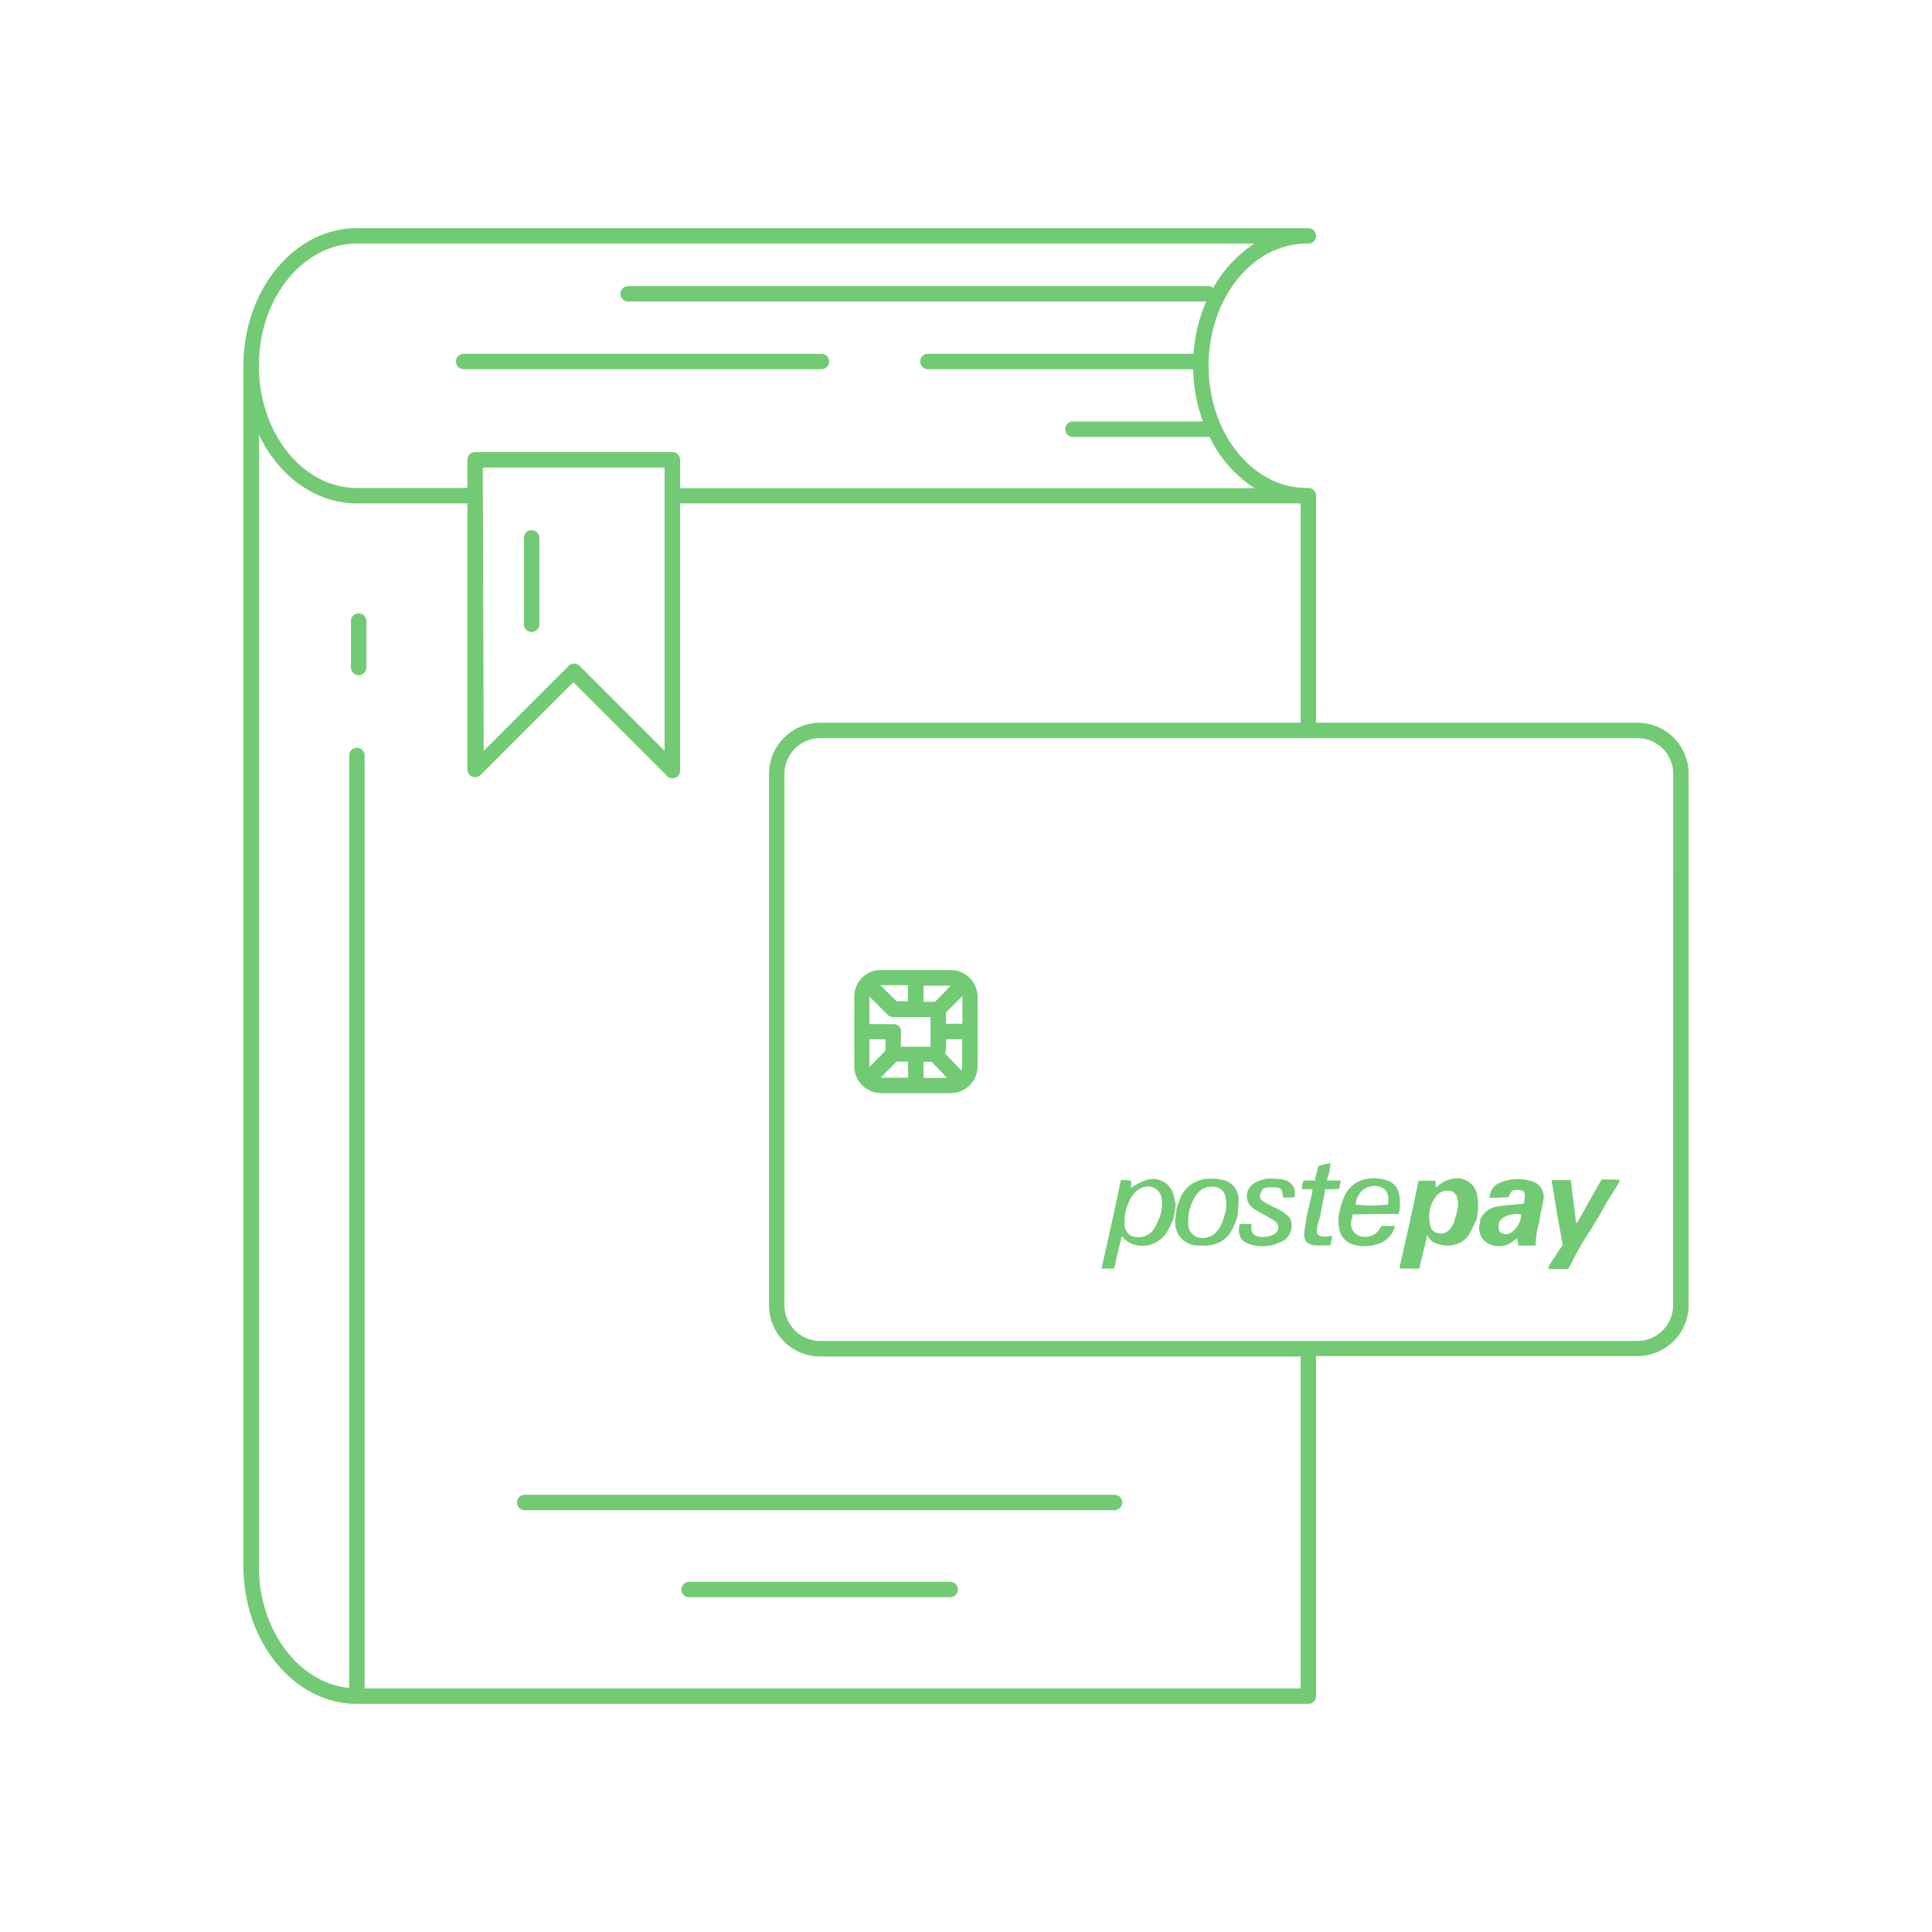 <svg id="Layer_1" data-name="Layer 1" xmlns="http://www.w3.org/2000/svg" viewBox="0 0 250 250"><defs><style>.cls-1{fill:#73ca74}</style></defs><path class="cls-1" d="M46.41 79.37a1 1 0 0 0-1 1v6a1 1 0 0 0 2 0v-6a1 1 0 0 0-1-1zM68.79 68.6a1 1 0 0 0-1 1v11.17a1 1 0 0 0 2 0V69.6a1 1 0 0 0-1-1zM66.9 194.42a1 1 0 0 0 1 1h76.32a1 1 0 0 0 0-2H67.9a1 1 0 0 0-1 1zm56.05 10.26H89.17a1 1 0 0 0 0 2h33.78a1 1 0 1 0 0-2zM60 47.78h46.29a1 1 0 0 0 0-2H60a1 1 0 0 0 0 2zm148.54 104.84h-1.29l-3.17 5.6h-.13l-.69-5.51h-2.49l.84 5.09.61 3.29c-.57.85-1.12 1.66-1.65 2.48a2.73 2.73 0 0 0-.22.63h2.54l.34-.52a36.86 36.86 0 0 1 2.54-4.45l.2-.32.18-.31.13-.2.19-.32.18-.31.14-.19c.43-.76.85-1.53 1.3-2.28s1-1.58 1.46-2.37v-.27zm-18.66 7.39h-.01v.01l.01-.01z"/><path class="cls-1" d="M187.81 152.57a3.55 3.55 0 0 0-1.51.7l-.51.4-.05-.88h-2.18c-.3 1.45-.6 2.88-.91 4.31a2.43 2.43 0 0 1-.14.36v.32l-1.39 6.11v.26h2.54c.06-.28.12-.56.19-.85l.77-3.14.06-.39.15.35.16.19.16.17.17.16a3.88 3.88 0 0 0 3.74.11l.35-.26.18-.16.17-.16.16-.17.16-.21 1-2 .19-1.3v-.31c0-.4 0-.8-.08-1.2a2.64 2.64 0 0 0-3.38-2.41zm.83 3.69a10.57 10.57 0 0 1-.35 1.37 3 3 0 0 1-.73 1.48 1.45 1.45 0 0 1-1.52.45 1.28 1.28 0 0 1-1-1.06 6.78 6.78 0 0 1-.09-.86 4 4 0 0 1 .88-2.82 1.74 1.74 0 0 1 1.59-.74 1.13 1.13 0 0 1 1.14.93 4 4 0 0 1 .09 1.25zm1.08 3.92l-.01.01.01-.01zm-4.63.33l-.01-.01.01.01zm-33.16-5.6a2.76 2.76 0 0 0-3.79-2.14 9.6 9.6 0 0 0-1.78.93v-.89a3.74 3.74 0 0 0-1.33-.1l-1 4.77-.07.3-.5 2.25-.84 3.72-.07.4h1.57l.11-.15c.24-1.34.6-2.64.94-4.05a3.19 3.19 0 0 0 2 1.2 3.76 3.76 0 0 0 3.85-1.75 13.19 13.19 0 0 0 .86-1.8l.23-1.45v-.33a.63.63 0 0 0 0-.1 7.88 7.88 0 0 0-.18-.81zm-1.93 2.72a10.91 10.91 0 0 1-.65 1.35 2.37 2.37 0 0 1-2.32 1.09 1.54 1.54 0 0 1-1.49-1.48 8.22 8.22 0 0 1 0-1 6.13 6.13 0 0 1 .88-2.7 2.73 2.73 0 0 1 1.28-1.16 1.8 1.8 0 0 1 2.63 1.51 4.42 4.42 0 0 1-.33 2.39zm25-.16v-.33l6-.06a5.86 5.86 0 0 0 0-2.7 2.2 2.2 0 0 0-1.42-1.6 5 5 0 0 0-2.45-.26 3.8 3.8 0 0 0-3.13 2.2 9.84 9.84 0 0 0-.81 2.91v.67a.07.07 0 0 0 0 .12 2.26 2.26 0 0 1 .07.31 2.59 2.59 0 0 0 2.15 2.39 5.12 5.12 0 0 0 2.93-.17 3.24 3.24 0 0 0 2.18-2.31h-1.75a7.09 7.09 0 0 1-.42.64 2.24 2.24 0 0 1-2.63.57 1.71 1.71 0 0 1-.83-2zm2.26-3.93a2.18 2.18 0 0 1 1.33.06 1.41 1.41 0 0 1 1.05 1.43 4.81 4.81 0 0 1 0 .56 1.85 1.85 0 0 1-.07.29 20.29 20.29 0 0 1-4.14 0 2.53 2.53 0 0 1 1.8-2.34zm-19.05-.87a6.78 6.78 0 0 0-2.06-.12 4 4 0 0 0-3.57 2.88l-.32.9-.18 1.44v.56a2.9 2.9 0 0 0 2.74 2.83 9.91 9.91 0 0 0 1.36 0 3.72 3.72 0 0 0 3.28-2.1c.25-.47.42-1 .63-1.46a22.36 22.36 0 0 0 .19-2.38 2.59 2.59 0 0 0-2.07-2.55zm.29 4.45a3.89 3.89 0 0 1-.17.53 4.09 4.09 0 0 1-.92 1.75 2.34 2.34 0 0 1-1.93.78 1.74 1.74 0 0 1-1.71-1.6 6.85 6.85 0 0 1 0-1 5.8 5.8 0 0 1 1.06-3 2.35 2.35 0 0 1 2.29-1 1.56 1.56 0 0 1 1.43 1.19 4.62 4.62 0 0 1-.06 2.36zm7.63-4.45l-.38-.1c-.43 0-.85-.07-1.28-.07a4 4 0 0 0-2.13.59 1.93 1.93 0 0 0-.16 3.28c.49.32 1 .6 1.52.89l1.17.67.12.08.24.24a1 1 0 0 1-.51 1.52 3 3 0 0 1-1.88.23 1 1 0 0 1-.91-1.06v-.56h-1.52c-.28 1.33.06 2.16 1.11 2.54a5.16 5.16 0 0 0 4.13-.18 2.25 2.25 0 0 0 1.27-3.1 4.1 4.1 0 0 0-1.5-1.14c-.59-.3-1.18-.59-1.76-.91-.37-.21-.71-.48-.6-1l.13-.34a.79.79 0 0 1 .69-.57 4.54 4.54 0 0 1 1.41 0 .7.7 0 0 1 .67.75.32.32 0 0 0 0 .14l.11.42 1.47-.06v-.24a1.73 1.73 0 0 0-1.41-2.02zm4.34 7.01a2.7 2.7 0 0 1 .16-1.58l.13-.49.68-3.37v-.33l1.85-.07.22-1.08h-1.81l.29-1 .19-1.26-.82.17-.76.2-.36 1.43-.12.46h-1.38a1.33 1.33 0 0 0-.21 1.12h1.29v.34l-.78 3.38c-.08.61-.18 1.21-.25 1.82-.12 1.09.29 1.64 1.37 1.73.65.05 1.32 0 2 0l.25-1.25c-.75.1-1.41.32-1.94-.22zm27.85-6.8a5.93 5.93 0 0 0-4.16.14 2.09 2.09 0 0 0-1.4 2l2.44-.09.15-.34c.18-.6.67-.64 1.16-.61s.76.11.8.61v.41l-.13.75c-1.14.12-2.18.18-3.2.34a2.87 2.87 0 0 0-2.44 1.75c0 .26-.09.53-.12.79a2.31 2.31 0 0 0 1.67 2.51 3 3 0 0 0 2.73-.53l.49-.37.16.93h2.24a10.81 10.81 0 0 1 .52-3.17v-.39c.16-.76.36-1.51.47-2.27a2.07 2.07 0 0 0-1.38-2.46zm-2.78 6.6a1.12 1.12 0 0 1-1.56-.21c-.2-1 0-1.42.86-1.87a2.91 2.91 0 0 1 2-.22 2.91 2.91 0 0 1-1.3 2.31z"/><path class="cls-1" d="M211.88 93.52H170.3V64.14a1 1 0 0 0-1-1h-.23c-7 0-12.68-7.09-12.68-15.81s5.69-15.81 12.68-15.81h.23a1 1 0 0 0 0-2H46.18c-8.09 0-14.68 8-14.68 17.81v155.34c0 9.82 6.58 17.81 14.68 17.81H169.3a1 1 0 0 0 1-1v-44h41.58a6.63 6.63 0 0 0 6.63-6.62v-68.72a6.63 6.63 0 0 0-6.63-6.62zm-165.7-62h116.15a16.13 16.13 0 0 0-5.33 5.73 1 1 0 0 0-.61-.23h-75.1a1 1 0 0 0 0 2h74.79a20.56 20.56 0 0 0-1.64 6.76h-34.36a1 1 0 0 0 0 2h34.32a20.89 20.89 0 0 0 1.25 6.76h-16.8a1 1 0 0 0 0 2h17.52a.93.93 0 0 0 .15 0 16.4 16.4 0 0 0 5.82 6.63H88V59.5a1 1 0 0 0-1-1H61.48a1 1 0 0 0-1 1v3.64h-14.3c-7 0-12.68-7.09-12.68-15.81s5.69-15.81 12.68-15.81zm16.3 32.63V60.5H86v36.66l-11-11a1 1 0 0 0-1.41 0l-11 11zM168.3 218.48H47.18V97.76a1 1 0 0 0-2 0v120.66c-6.52-.64-11.68-7.45-11.68-15.75V56.26c2.55 5.3 7.27 8.88 12.68 8.88h14.3v34.43a1 1 0 0 0 1.71.71l12-12 12 12a1 1 0 0 0 1.81-.71V65.14h80.3v28.38h-62.17a6.63 6.63 0 0 0-6.62 6.63v68.75a6.63 6.63 0 0 0 6.63 6.63h62.16zm48.2-49.59a4.63 4.63 0 0 1-4.62 4.63H106.13a4.63 4.63 0 0 1-4.62-4.62v-68.76a4.63 4.63 0 0 1 4.63-4.63h105.74a4.63 4.63 0 0 1 4.63 4.63z"/><path class="cls-1" d="M123 125.52h-9a3.45 3.45 0 0 0-2.46 1 3.46 3.46 0 0 0-1 2.45v9a3.49 3.49 0 0 0 3.48 3.48h9a3.48 3.48 0 0 0 3.48-3.45v-9a3.49 3.49 0 0 0-3.48-3.48zm1.5 12.48a1.46 1.46 0 0 1-.1.52l-2.12-2.22a1.68 1.68 0 0 0 .14-.63v-1.19h2.08zm-12 .06v-3.58h2.08v1.19a1.71 1.71 0 0 0 0 .29zm4.08-2.66v-1.92a.93.93 0 0 0 0-.16.68.68 0 0 0-.24-.51l-.15-.13-.17-.09a1 1 0 0 0-.4-.07h-3.12v-3.57l2.37 2.37a1 1 0 0 0 .71.29h4.83v3.83h-3.83zm2.92 2h1.06l2 2.08h-3.06zm2.92-4.92v-1.19a1.72 1.72 0 0 0 0-.29l2.11-2.11v3.58zm.66-5l-2.08 2.15h-1.5v-2.08h3.58zm-5.58 0v2.08H116l-2.08-2.08h3.58zm-3.58 12l2.11-2.11h1.48v2.08h-3.58z"/></svg>